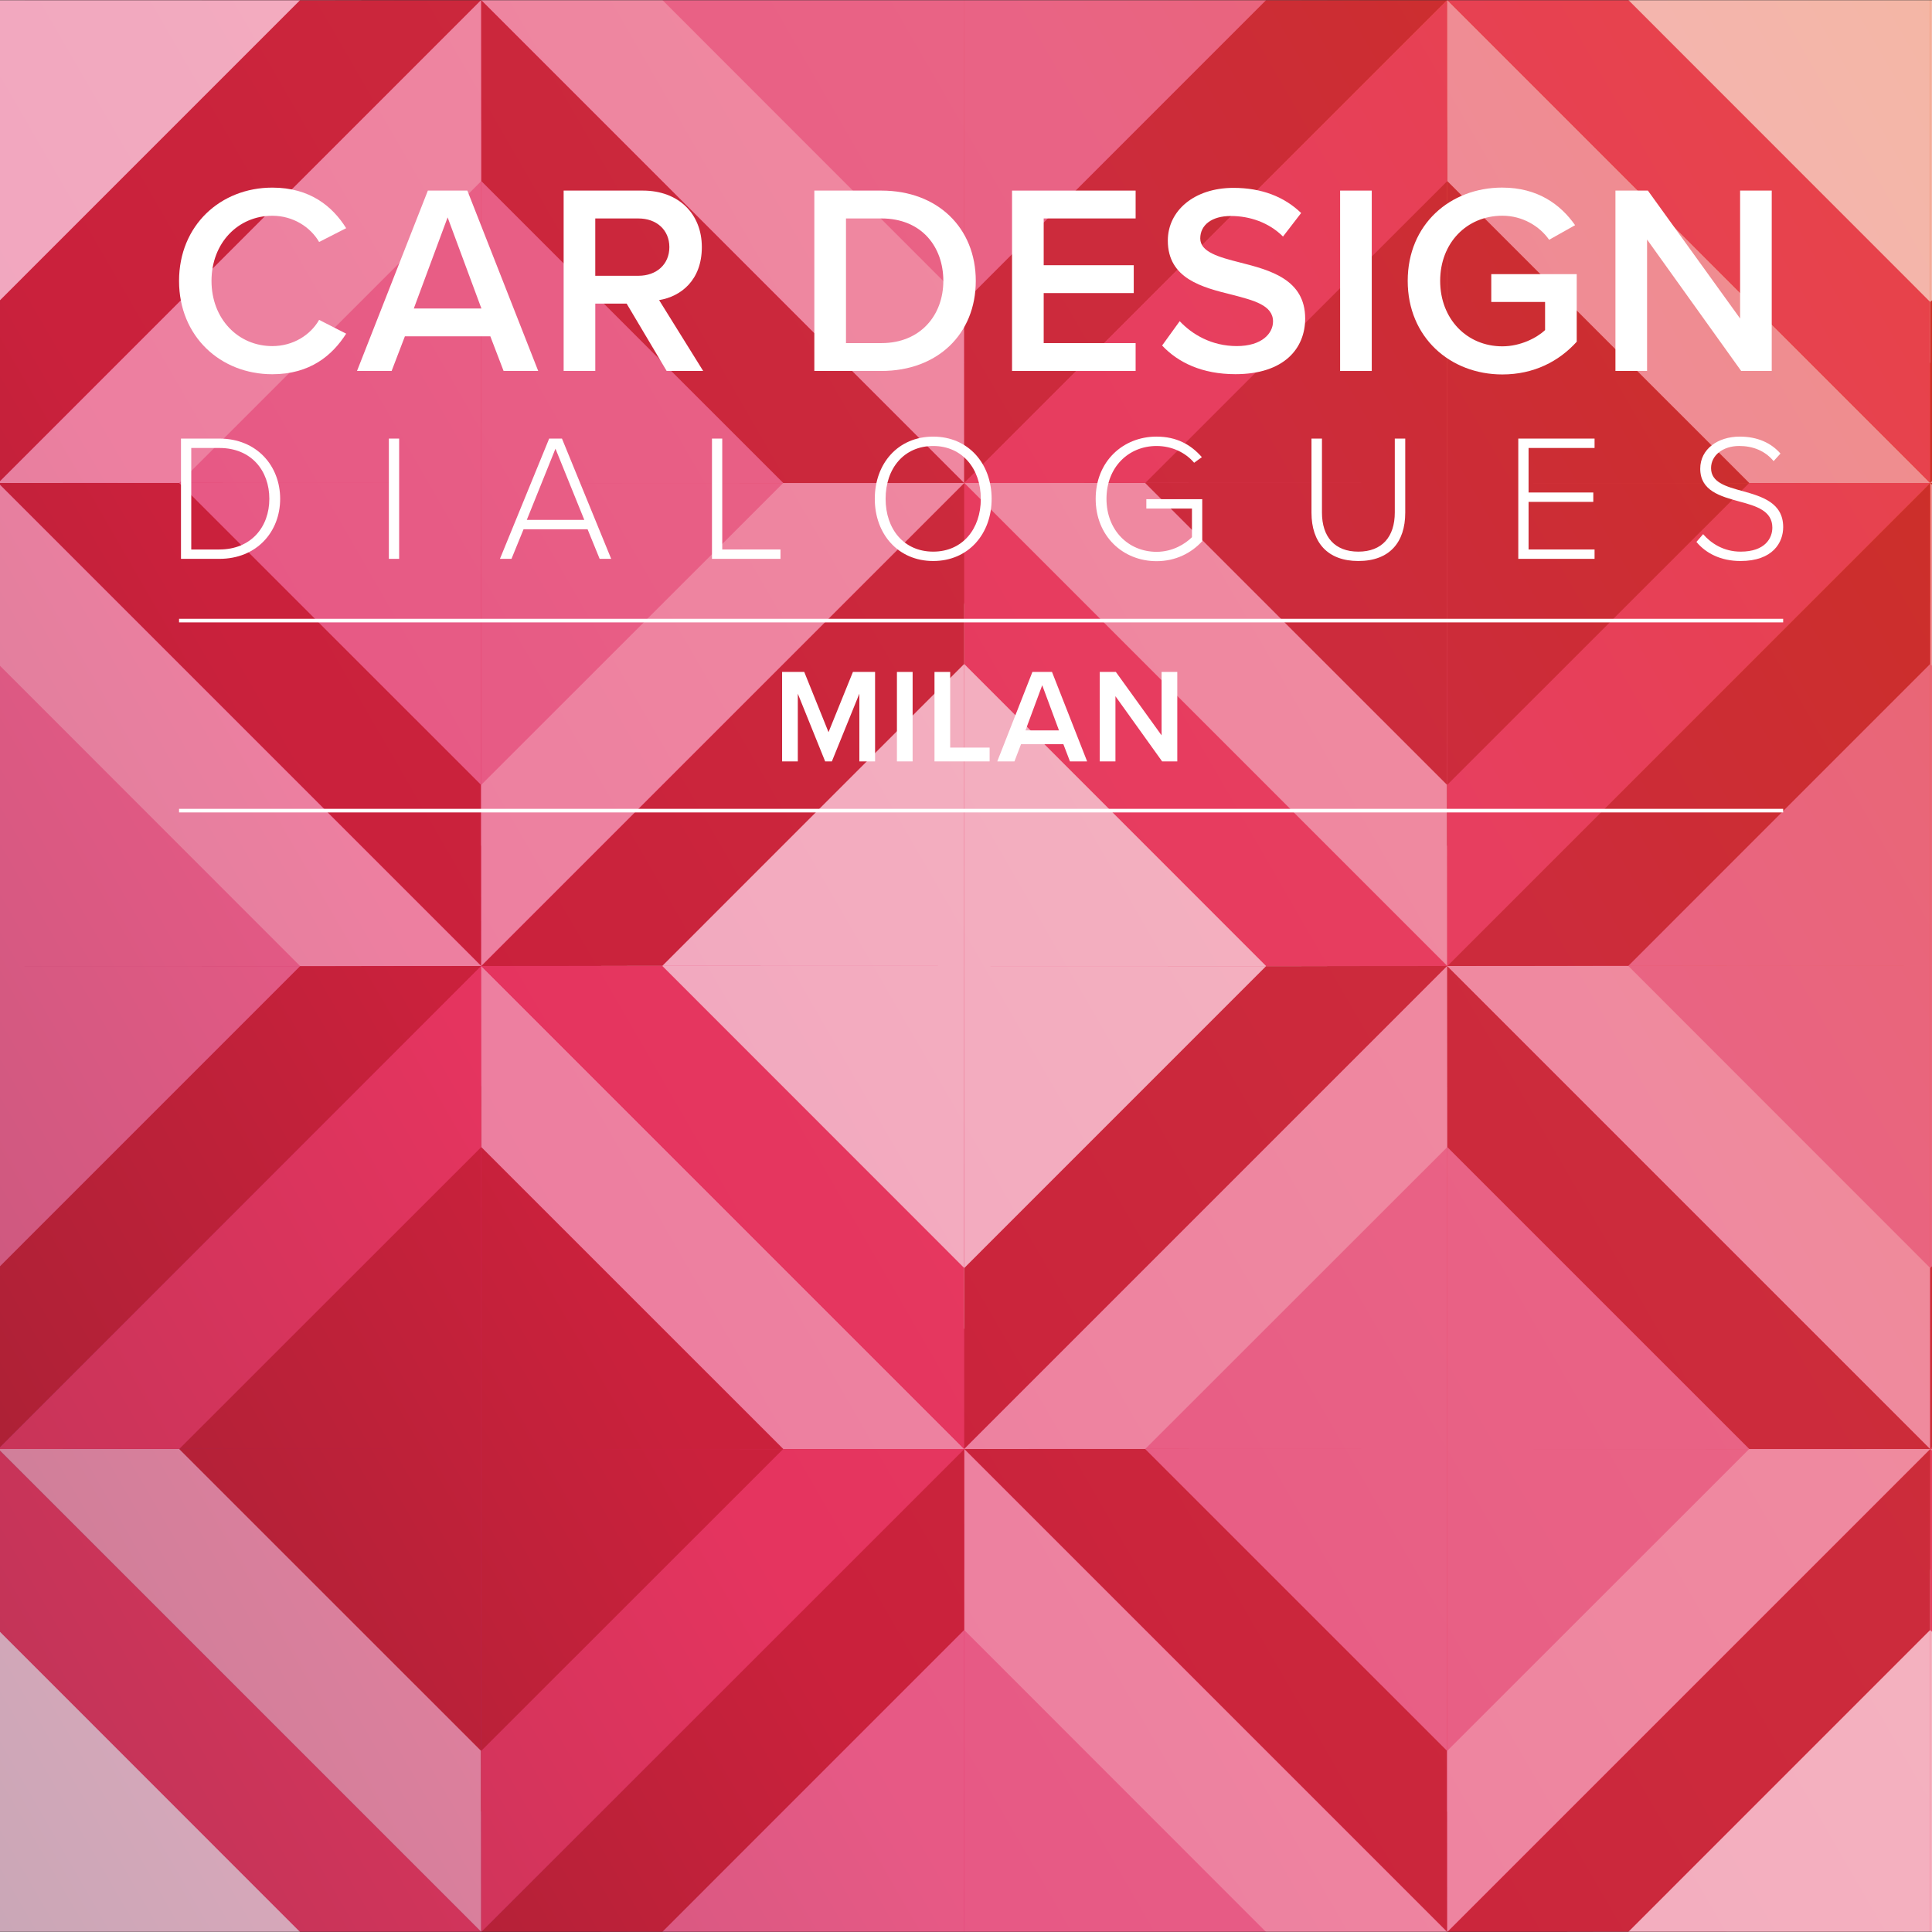 <?xml version="1.0" encoding="UTF-8"?><svg xmlns="http://www.w3.org/2000/svg" xmlns:xlink="http://www.w3.org/1999/xlink" viewBox="0 0 1080 1080"><rect x="0" y="0" width="1080" height="1080" fill="#333333" stroke="none"/><defs><style>.cls-1,.cls-2{fill:none;}.cls-3{mask:url(#mask);}.cls-4{fill:#f2a2b9;}.cls-5{fill:url(#linear-gradient-2);}.cls-6{fill:url(#linear-gradient);}.cls-7{fill:#fadbe6;}.cls-8{isolation:isolate;}.cls-9{fill:#fff;}.cls-10{mix-blend-mode:overlay;opacity:.7;}.cls-11{fill:#c11c2b;}.cls-12{fill:#ea6c93;}.cls-13{clip-path:url(#clippath);}.cls-2{stroke:#fff;stroke-miterlimit:10;stroke-width:2.01px;}.cls-14{fill:#e7375c;}</style><linearGradient id="linear-gradient" x1="540.06" y1="1080" x2="540.06" y2="0" gradientUnits="userSpaceOnUse"><stop offset="0" stop-color="#000"/><stop offset="1" stop-color="#fff"/></linearGradient><mask id="mask" x="-271" y="0" width="1620" height="1080" maskUnits="userSpaceOnUse"><rect class="cls-6" x="-3.91" y="0" width="1087.94" height="1080"/></mask><linearGradient id="linear-gradient-2" x1="812.97" y1="381.8" x2="1573.22" y2="1698.6" gradientTransform="translate(-661.4 -500.2)" gradientUnits="userSpaceOnUse"><stop offset="0" stop-color="#522b47"/><stop offset=".33" stop-color="#e02a64"/><stop offset=".55" stop-color="#e54364"/><stop offset=".69" stop-color="#e74e65"/><stop offset="1" stop-color="#e8600b"/></linearGradient><clipPath id="clippath"><rect class="cls-1" x="-271" width="1620" height="1080"/></clipPath></defs><g class="cls-8"><g id="Layer_1"><g class="cls-3"><rect class="cls-5" x="-8.3" y="-26.11" width="1079.98" height="1132.21" transform="translate(-8.31 1071.69) rotate(-90)"/><g class="cls-10"><g class="cls-13"><polygon class="cls-7" points="202.15 .07 -1 .01 -1 202.64 202.15 .07"/><polygon class="cls-12" points="65.84 269.94 268.99 270 268.99 67.37 65.84 269.94"/><polygon class="cls-11" points="269 0 -1 270 -1 168.85 167.74 .09 269 0"/><polygon class="cls-4" points="-1 270 269 0 269 101.26 100.23 269.96 -1 270"/><polygon class="cls-12" points="268.93 473.15 268.99 270 66.36 270 268.93 473.15"/><polygon class="cls-12" points="-.94 336.84 -1 539.99 201.63 539.99 -.94 336.84"/><polygon class="cls-11" points="269 540 -1 270 100.15 270 268.91 438.74 269 540"/><polygon class="cls-4" points="-1 270 269 540 167.74 540 -.96 371.23 -1 270"/><polygon class="cls-12" points="269.07 66.85 269.01 270 471.64 270 269.07 66.85"/><polygon class="cls-12" points="538.94 203.16 539 .01 336.37 0 538.94 203.16"/><polygon class="cls-11" points="269 0 539 270 437.85 270 269.09 101.26 269 0"/><polygon class="cls-4" points="539 270 269 0 370.26 0 538.96 168.77 539 270"/><polygon class="cls-12" points="742.15 .07 539 .01 539 202.64 742.15 .07"/><polygon class="cls-11" points="605.84 269.94 808.99 270 808.99 67.37 605.84 269.94"/><polygon class="cls-11" points="809 0 539 270 539 168.85 707.73 .09 809 0"/><polygon class="cls-14" points="539 270 809 0 809 101.26 640.23 269.96 539 270"/><polygon class="cls-11" points="808.93 473.15 808.99 270 606.36 270 808.93 473.15"/><polygon class="cls-7" points="539.06 336.84 539 539.99 741.63 539.99 539.06 336.84"/><polygon class="cls-4" points="809 540 539 270 640.15 270 808.91 438.74 809 540"/><polygon class="cls-14" points="539 270 809 540 707.74 540 539.04 371.23 539 270"/><polygon class="cls-7" points="335.85 539.93 539 539.99 539 337.36 335.85 539.93"/><polygon class="cls-12" points="472.16 270.06 269.01 270 269.01 472.63 472.16 270.06"/><polygon class="cls-11" points="269 540 539 270 539 371.15 370.26 539.91 269 540"/><polygon class="cls-4" points="539 270 269 540 269 438.74 437.77 270.04 539 270"/><polygon class="cls-11" points="809.07 66.85 809.01 270 1011.64 270 809.07 66.85"/><polygon class="cls-7" points="1078.94 203.16 1079 .01 876.37 0 1078.94 203.16"/><polygon class="cls-4" points="809 0 1078.99 270 977.85 270 809.09 101.26 809 0"/><polygon class="cls-14" points="1079 270 809 0 910.26 0 1078.96 168.77 1079 270"/><polygon class="cls-7" points="1282.15 .07 1079 .01 1079 202.64 1282.15 .07"/><polygon class="cls-11" points="1348.99 0 1079 270 1079 168.85 1247.73 .09 1348.99 0"/><polygon class="cls-4" points="1079 270 1349 0 1349 101.26 1180.23 269.96 1079 270"/><polygon class="cls-12" points="1079.05 336.84 1079 539.99 1281.63 539.99 1079.05 336.84"/><polygon class="cls-11" points="1349 540 1079 270 1180.15 270 1348.91 438.74 1349 540"/><polygon class="cls-4" points="1079 270 1349 540 1247.74 540 1079.04 371.23 1079 270"/><polygon class="cls-12" points="875.85 539.93 1079 539.99 1079 337.36 875.85 539.93"/><polygon class="cls-11" points="1012.16 270.06 809.01 270 809.01 472.63 1012.16 270.06"/><polygon class="cls-11" points="809 540 1079 270 1079 371.15 910.26 539.91 809 540"/><polygon class="cls-14" points="1079 270 809 540 809 438.74 977.77 270.04 1079 270"/><polygon class="cls-12" points="202.15 540.07 -1 540.01 -1 742.64 202.15 540.07"/><polygon class="cls-11" points="65.84 809.94 268.99 810 268.99 607.37 65.84 809.94"/><polygon class="cls-11" points="269 540 -1 810 -1 708.85 167.74 540.09 269 540"/><polygon class="cls-14" points="-1 810 269 540 269 641.26 100.23 809.96 -1 810"/><polygon class="cls-11" points="268.93 1013.15 268.99 810 66.36 810 268.93 1013.15"/><polygon class="cls-7" points="-.94 876.84 -1 1079.99 201.63 1079.99 -.94 876.84"/><polygon class="cls-4" points="269 1080 -1 810 100.15 810 268.91 978.74 269 1080"/><polygon class="cls-14" points="-1 810 269 1080 167.74 1080 -.96 911.23 -1 810"/><polygon class="cls-11" points="269.07 606.85 269.01 810 471.64 810 269.07 606.85"/><polygon class="cls-7" points="538.94 743.16 539 540.01 336.37 540.01 538.94 743.16"/><polygon class="cls-4" points="269 540 539 810 437.85 810 269.09 641.26 269 540"/><polygon class="cls-14" points="539 810 269 540 370.26 540 538.96 708.77 539 810"/><polygon class="cls-7" points="742.15 540.07 539 540.01 539 742.64 742.15 540.07"/><polygon class="cls-12" points="605.84 809.94 808.99 810 808.99 607.37 605.84 809.94"/><polygon class="cls-11" points="809 540 539 810 539 708.85 707.73 540.09 809 540"/><polygon class="cls-4" points="539 810 809 540 809 641.26 640.23 809.96 539 810"/><polygon class="cls-12" points="808.93 1013.15 808.99 810 606.36 810 808.93 1013.15"/><polygon class="cls-12" points="539.06 876.84 539 1079.99 741.63 1079.99 539.06 876.84"/><polygon class="cls-11" points="809 1080 539 810 640.15 810 808.91 978.74 809 1080"/><polygon class="cls-4" points="539 810 809 1080 707.74 1080 539.04 911.23 539 810"/><polygon class="cls-12" points="335.85 1079.93 539 1079.99 539 877.36 335.85 1079.93"/><polygon class="cls-11" points="472.16 810.06 269.01 810 269.01 1012.63 472.16 810.06"/><polygon class="cls-11" points="269 1080 539 810 539 911.15 370.26 1079.91 269 1080"/><polygon class="cls-14" points="539 810 269 1080 269 978.74 437.77 810.04 539 810"/><polygon class="cls-12" points="809.07 606.85 809.01 810 1011.64 810 809.07 606.85"/><polygon class="cls-12" points="1078.94 743.16 1079 540.01 876.37 540.01 1078.94 743.16"/><polygon class="cls-11" points="809 540 1078.99 810 977.85 810 809.09 641.26 809 540"/><polygon class="cls-4" points="1079 810 809 540 910.26 540 1078.96 708.77 1079 810"/><polygon class="cls-12" points="1282.15 540.07 1079 540.01 1079 742.64 1282.15 540.07"/><polygon class="cls-11" points="1348.99 540 1079 810 1079 708.85 1247.73 540.09 1348.99 540"/><polygon class="cls-14" points="1079 810 1349 540 1349 641.26 1180.23 809.96 1079 810"/><polygon class="cls-7" points="1079.05 876.84 1079 1079.99 1281.63 1079.99 1079.05 876.84"/><polygon class="cls-4" points="1349 1080 1079 810 1180.15 810 1348.91 978.74 1349 1080"/><polygon class="cls-14" points="1079 810 1349 1080 1247.74 1080 1079.04 911.23 1079 810"/><polygon class="cls-7" points="875.85 1079.93 1079 1079.99 1079 877.36 875.85 1079.93"/><polygon class="cls-12" points="1012.16 810.06 809.01 810 809.01 1012.63 1012.16 810.06"/><polygon class="cls-11" points="809 1080 1079 810 1079 911.15 910.26 1079.91 809 1080"/><polygon class="cls-4" points="1079 810 809 1080 809 978.74 977.77 810.04 1079 810"/></g></g></g></g><g id="Layer_3"><path class="cls-9" d="M100.09,157.03c0-30.99,23.13-52.15,52.15-52.15,21.16,0,33.71,10.58,41.27,22.68l-15.12,7.71c-4.83-8.32-14.51-14.66-26.15-14.66-19.2,0-34.01,15.27-34.01,36.43s14.81,36.43,34.01,36.43c11.64,0,21.31-6.2,26.15-14.66l15.12,7.71c-7.71,12.1-20.11,22.68-41.27,22.68-29.02,0-52.15-21.16-52.15-52.15"/><path class="cls-9" d="M274.1,188.02h-47.77l-7.41,19.35h-19.35l39.61-100.83h22.07l39.61,100.83h-19.35l-7.41-19.35ZM231.32,172.45h37.79l-18.89-50.94-18.9,50.94Z"/><path class="cls-9" d="M350.3,169.73h-17.53v37.64h-17.69v-100.83h44.29c19.95,0,32.96,13,32.96,31.59s-11.79,27.66-23.89,29.63l24.64,39.61h-20.41l-22.37-37.64ZM356.95,122.11h-24.19v32.05h24.19c9.98,0,17.23-6.35,17.23-16.02s-7.26-16.02-17.23-16.02"/><path class="cls-9" d="M455.22,106.54h37.49c31.44,0,52.76,20.86,52.76,50.49s-21.31,50.34-52.76,50.34h-37.49v-100.83ZM492.71,191.8c21.92,0,34.62-15.72,34.62-34.77s-12.1-34.92-34.62-34.92h-19.8v69.69h19.8Z"/><polygon class="cls-9" points="565.74 106.54 634.82 106.54 634.82 122.11 583.43 122.11 583.43 148.26 633.77 148.26 633.77 163.83 583.43 163.83 583.43 191.8 634.82 191.8 634.82 207.37 565.74 207.37 565.74 106.54"/><path class="cls-9" d="M659.47,179.55c6.96,7.41,17.84,13.91,31.9,13.91s20.26-7.11,20.26-13.76c0-9.07-10.73-11.79-22.98-14.96-16.48-4.08-35.83-8.92-35.83-30.24,0-16.63,14.66-29.48,36.73-29.48,15.72,0,28.42,4.99,37.79,14.06l-10.13,13.15c-7.86-7.86-18.6-11.49-29.18-11.49s-17.08,4.99-17.08,12.55,10.28,10.43,22.22,13.45c16.63,4.23,36.43,9.37,36.43,31.29,0,16.78-11.79,31.14-39,31.14-18.59,0-32.05-6.5-40.97-16.02l9.83-13.61Z"/><rect class="cls-9" x="749.13" y="106.54" width="17.69" height="100.83"/><path class="cls-9" d="M839.83,104.87c19.65,0,32.5,9.37,40.66,21.01l-14.51,8.16c-5.29-7.56-14.81-13.45-26.15-13.45-19.96,0-34.77,15.27-34.77,36.43s14.81,36.58,34.77,36.58c10.28,0,19.35-4.84,23.88-9.07v-15.72h-30.08v-15.57h47.77v37.79c-9.98,11.04-24.04,18.29-41.57,18.29-29.18,0-52.91-20.71-52.91-52.31s23.73-52.15,52.91-52.15"/><polygon class="cls-9" points="920.72 133.9 920.72 207.37 903.04 207.37 903.04 106.54 921.18 106.54 972.73 178.04 972.73 106.54 990.41 106.54 990.41 207.37 973.33 207.37 920.72 133.9"/><path class="cls-9" d="M101.17,245.17h21.47c20.86,0,33.97,15.22,33.97,33.67s-13.1,33.56-33.97,33.56h-21.47v-67.23ZM122.64,307.16c17.74,0,27.92-12.6,27.92-28.32s-10.08-28.42-27.92-28.42h-15.73v56.75h15.73Z"/><rect class="cls-9" x="217.38" y="245.17" width="5.74" height="67.23"/><path class="cls-9" d="M328.45,295.87h-35.78l-6.75,16.53h-6.45l27.52-67.23h7.15l27.52,67.23h-6.45l-6.75-16.53ZM294.48,290.63h32.15l-16.12-39.81-16.03,39.81Z"/><polygon class="cls-9" points="398 245.17 403.74 245.17 403.74 307.16 436.3 307.16 436.3 312.4 398 312.4 398 245.17"/><path class="cls-9" d="M521.67,244.07c19.65,0,32.66,15.12,32.66,34.77s-13,34.77-32.66,34.77-32.66-15.12-32.66-34.77,12.9-34.77,32.66-34.77M521.67,249.31c-16.33,0-26.61,12.5-26.61,29.53s10.28,29.53,26.61,29.53,26.61-12.6,26.61-29.53-10.48-29.53-26.61-29.53"/><path class="cls-9" d="M646.55,244.07c11.09,0,19.15,4.43,25.3,11.49l-4.33,3.12c-4.74-5.64-12.4-9.37-20.97-9.37-15.82,0-28.02,11.99-28.02,29.53s12.2,29.63,28.02,29.63c8.97,0,16.03-4.44,19.76-8.17v-16.03h-25.5v-5.24h31.25v23.48c-6.05,6.65-14.92,11.19-25.5,11.19-18.95,0-34.07-14.11-34.07-34.87s15.12-34.77,34.07-34.77"/><path class="cls-9" d="M733.13,245.17h5.85v41.33c0,13.61,7.16,21.87,20.36,21.87s20.36-8.27,20.36-21.87v-41.33h5.84v41.43c0,16.63-8.87,27.01-26.2,27.01s-26.21-10.48-26.21-27.01v-41.43Z"/><polygon class="cls-9" points="848.73 245.17 891.37 245.17 891.37 250.42 854.48 250.42 854.48 275.31 890.66 275.31 890.66 280.55 854.48 280.55 854.48 307.16 891.37 307.16 891.37 312.4 848.73 312.4 848.73 245.17"/><path class="cls-9" d="M952.05,298.59c4.33,5.04,11.39,9.78,20.96,9.78,13.81,0,17.74-7.66,17.74-13.41,0-9.47-9.07-12.1-18.44-14.61-10.59-2.92-21.87-5.95-21.87-18.34,0-10.99,9.88-17.94,22.07-17.94,9.98,0,17.54,3.53,22.78,9.47l-3.83,4.23c-4.83-5.85-11.69-8.47-19.25-8.47-8.97,0-15.72,5.14-15.72,12.4,0,7.96,8.37,10.28,17.54,12.8,10.79,3.02,22.78,6.45,22.78,20.16,0,8.57-5.75,18.95-23.89,18.95-11.09,0-19.45-4.44-24.6-10.68l3.73-4.33Z"/><polygon class="cls-9" points="480.39 387.77 465.02 425.63 461.27 425.63 445.98 387.77 445.98 425.63 437.2 425.63 437.2 375.62 449.58 375.62 463.15 409.29 476.79 375.62 489.17 375.62 489.17 425.63 480.39 425.63 480.39 387.77"/><rect class="cls-9" x="501.39" y="375.62" width="8.77" height="50.01"/><polygon class="cls-9" points="522.39 375.62 531.16 375.62 531.16 417.91 553.2 417.91 553.2 425.63 522.39 425.63 522.39 375.62"/><path class="cls-9" d="M594.45,416.03h-23.7l-3.67,9.6h-9.6l19.64-50.01h10.95l19.64,50.01h-9.6l-3.67-9.6ZM573.23,408.31h18.75l-9.37-25.27-9.37,25.27Z"/><polygon class="cls-9" points="623.54 389.19 623.54 425.63 614.77 425.63 614.77 375.62 623.77 375.62 649.34 411.08 649.34 375.62 658.11 375.62 658.11 425.63 649.64 425.63 623.54 389.19"/><line class="cls-2" x1="100.09" y1="346.92" x2="996.8" y2="346.92"/><line class="cls-2" x1="100.09" y1="453.15" x2="996.8" y2="453.15"/></g></g></svg>